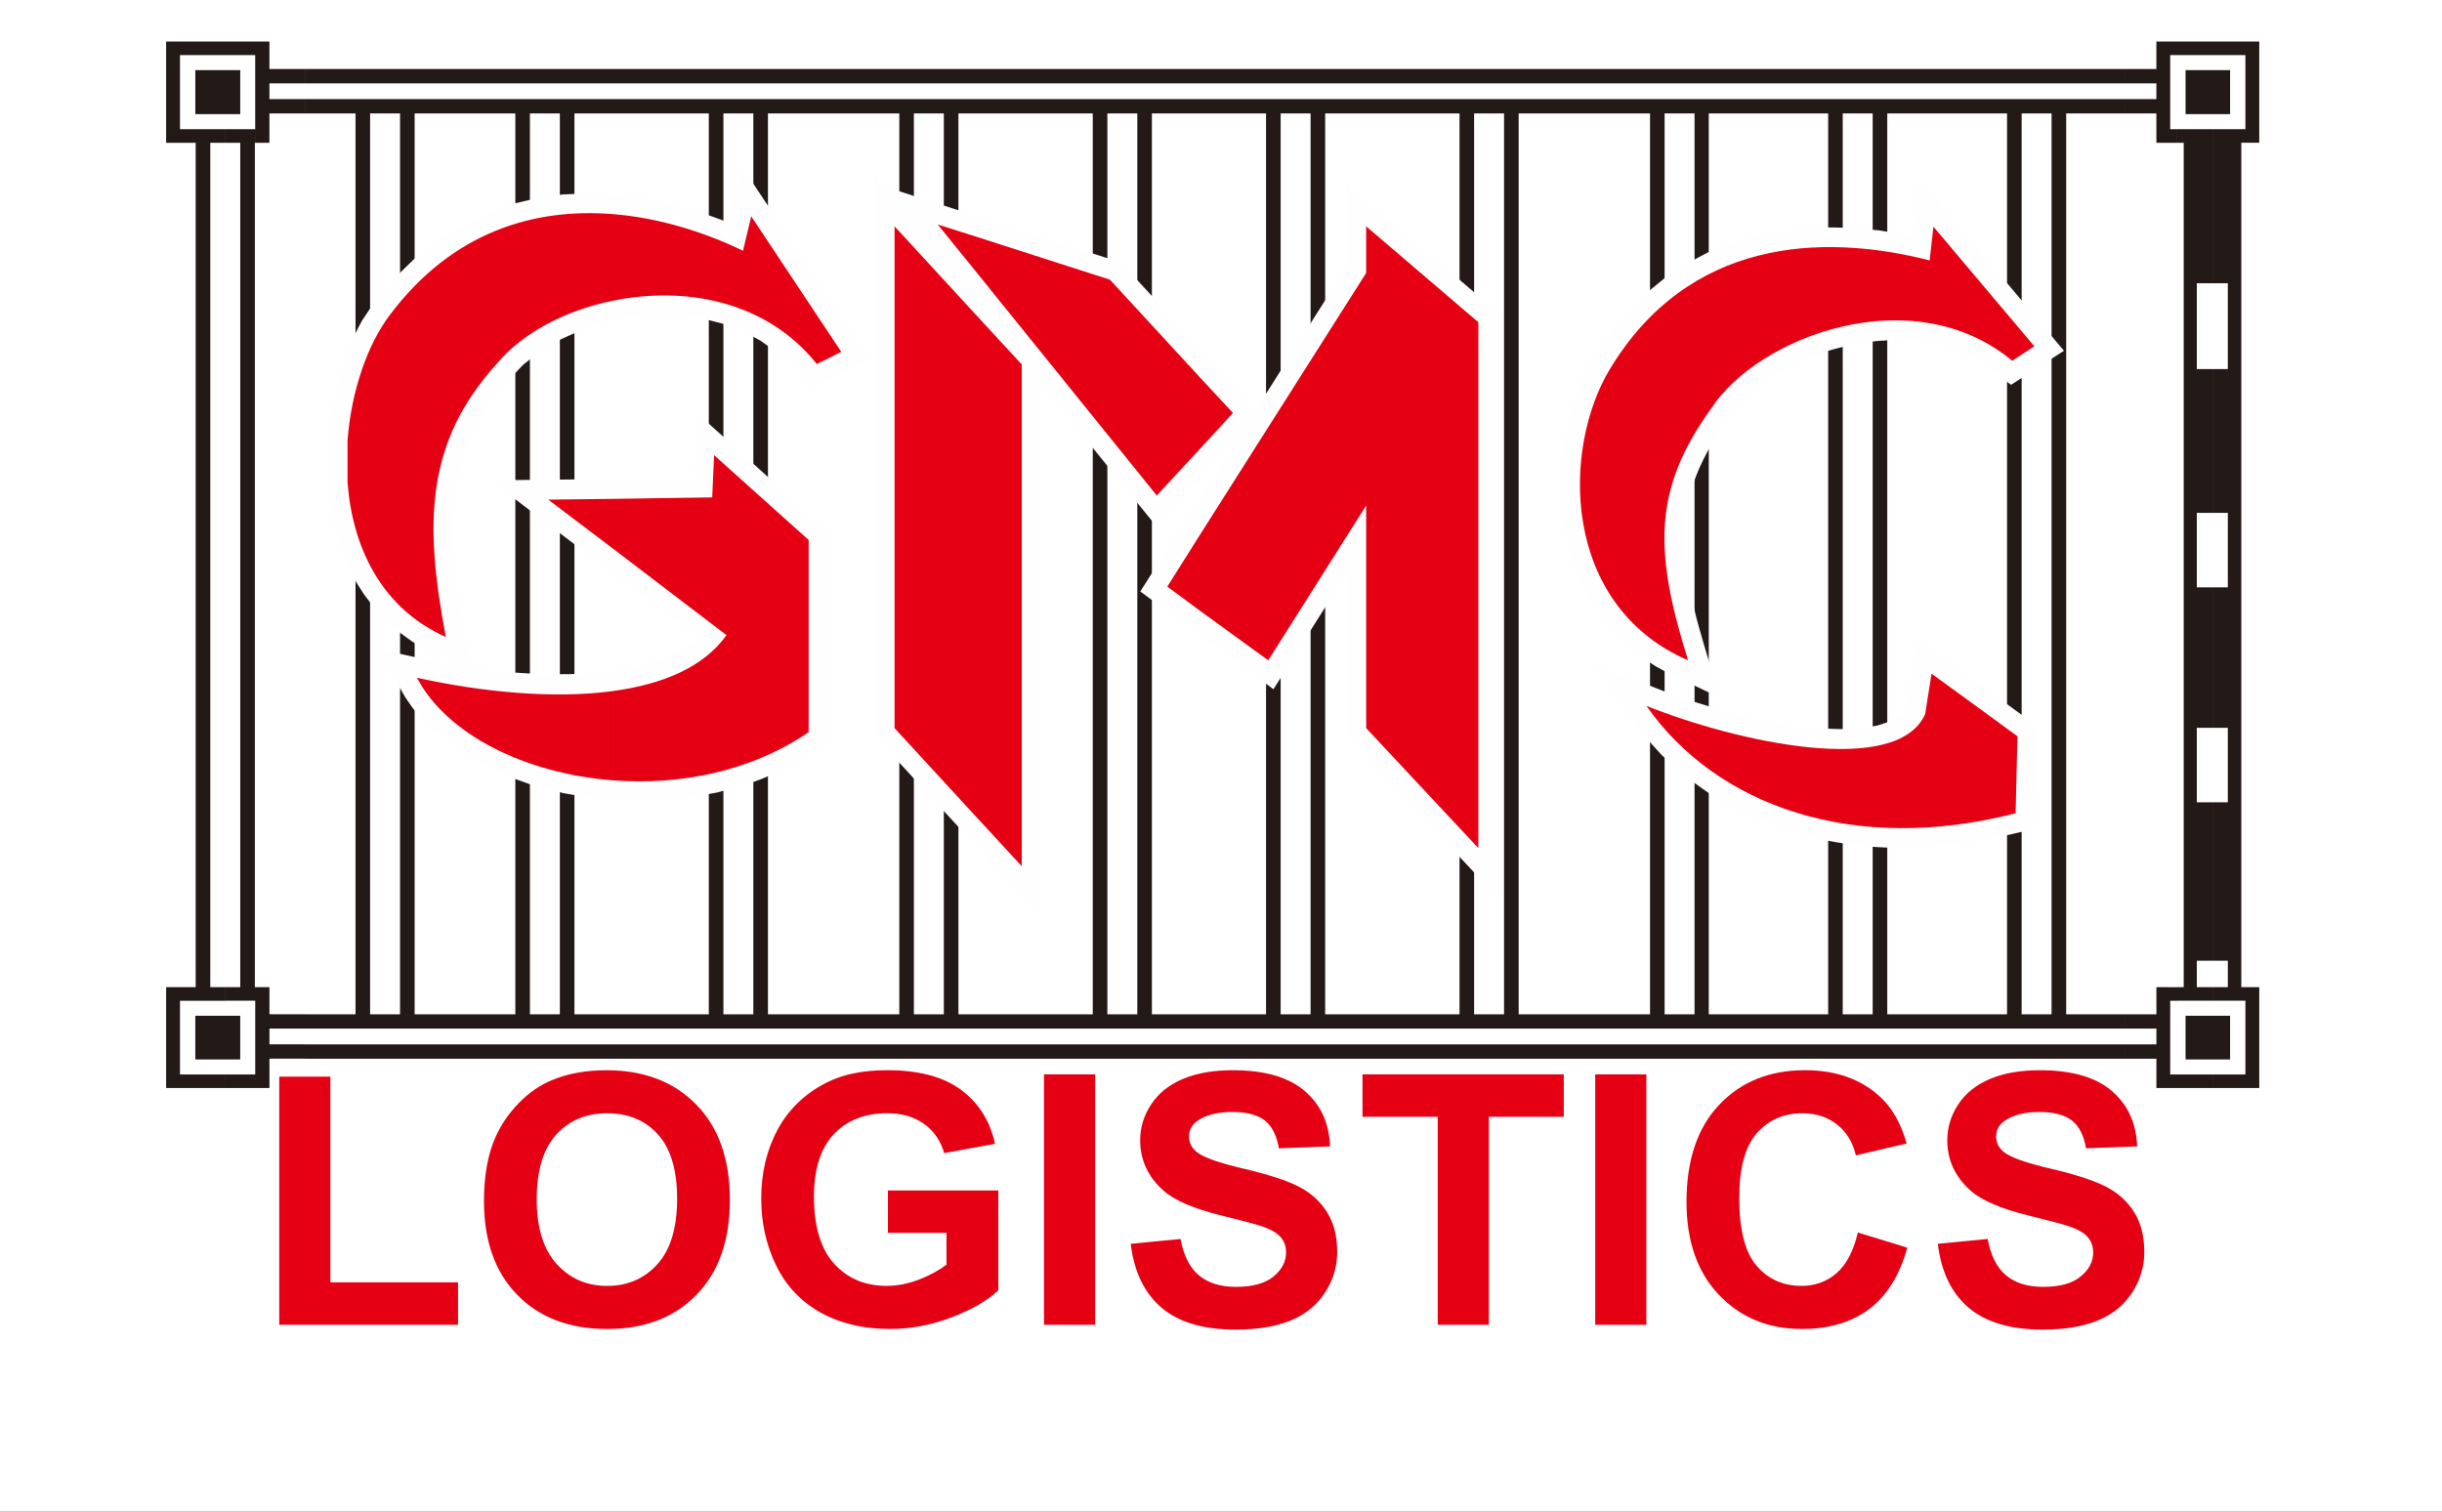 <svg height="91" viewBox="0 0 147 91" width="147" xmlns="http://www.w3.org/2000/svg" xmlns:xlink="http://www.w3.org/1999/xlink"><rect x="0" y="0" width="147" height="91" fill="#333333" stroke="none"/><defs><path id="a" d="m0 0h147v91h-147z"/><mask id="b" fill="#fff"><use fill="#fff" fill-rule="evenodd" xlink:href="#a"/></mask></defs><g fill="none" fill-rule="evenodd"><use fill="#fff" xlink:href="#a"/><path d="m133.184 2.5v.817h1.982v4.461h-1.982v9.274h.924v5.167h-.924v8.656h.924v4.483h-.924v8.457h.924v4.483h-.924v9.539h.924v1.591h-.924v.816h1.982v4.438h-1.982v.817h2.816v-6.072h-1.081v-50.833h1.081v-6.095zm-2.14.817h2.14v-.817h-2.14zm-1.238-.817v1.656h-1.893v.861h1.893v.95h-1.893v.861h1.893v1.767h1.238v-.817h-.406v-4.461h.406v-.817zm-114.444 0v.817 4.461.817h.856v-1.767h2.14v-.861h-2.14v-.95h2.14v-.861h-2.14v-1.656zm-1.802.817h1.802v-.817h-1.802zm-3.559-.817v6.095h1.779v50.833h-1.779v6.072h3.559v-.817h-2.726v-4.438h2.726v-.816h-.901v-50.833h.901v-.817h-2.726v-4.461h2.726v-.817zm112.596 2.517h5.317v-.861h-5.317zm-5.384 0h5.384v-.861h-5.384zm-5.385 0h5.385v-.861h-5.385zm-5.361 0h5.361v-.861h-5.361zm-5.362 0h5.362v-.861h-5.362zm-5.744 0h5.744v-.861h-5.744zm-5.723 0h5.723v-.861h-5.723zm-5.812 0h5.812v-.861h-5.812zm-5.835 0h5.835v-.861h-5.835zm-5.204 0h5.204v-.861h-5.204zm-5.226 0h5.226v-.861h-5.226zm-5.835 0h5.835v-.861h-5.835zm-5.812 0h5.812v-.861h-5.812zm-5.744 0h5.744v-.861h-5.744zm-5.722 0h5.722v-.861h-5.722zm-5.835 0h5.835v-.861h-5.835zm-5.812 0h5.812v-.861h-5.812zm-4.821 0h4.821v-.861h-4.821zm-4.799 0h4.799v-.861h-4.799zm-4.821 0h4.821v-.861h-4.821zm114.826 1.855h1.059v-2.65h-1.059zm-1.622 0h1.622v-2.65h-1.622zm-118.003 0h.901v-2.65h-.901zm-1.803 0h1.803v-2.65h-1.803zm110.839-.905v.861h.901v54.233h-.901v.861h5.317v-.861h-3.537v-54.233h3.537v-.861zm-5.384 0v.861h3.605v54.233h-3.605v.861h5.384v-.861h-.901v-54.233h.901v-.861zm-5.385 0v.861h.901v54.233h-.901v.861h5.385v-.861h-3.605v-54.233h3.605v-.861zm-5.361 0v.861h3.582v54.233h-3.582v.861h5.361v-.861h-.901v-54.233h.901v-.861zm-5.362 0v.861h.901v54.233h-.901v.861h5.362v-.861h-3.605v-54.233h3.605v-.861zm-5.744 0v.861h3.965v54.233h-3.965v.861h5.744v-.861h-.901v-54.233h.901v-.861zm-5.723 0v.861h.901v54.233h-.901v.861h5.723v-.861h-3.943v-54.233h3.943v-.861zm-5.812 0v.861h4.033v54.233h-4.033v.861h5.812v-.861h-.901v-54.233h.901v-.861zm-5.835 0v.861h.901v54.233h-.901v.861h5.835v-.861h-4.055v-54.233h4.055v-.861zm-5.204 0v.861h3.424v54.233h-3.424v.861h5.204v-.861h-.901v-54.233h.901v-.861zm-5.226 0v.861h.901v54.233h-.901v.861h5.226v-.861h-3.447v-54.233h3.447v-.861zm-5.835 0v.861h4.056v54.233h-4.056v.861h5.835v-.861h-.901v-54.233h.901v-.861zm-5.812 0v.861h.901v54.233h-.901v.861h5.812v-.861h-4.032v-54.233h4.032v-.861zm-5.744 0v.861h3.965v54.233h-3.965v.861h5.744v-.861h-.901v-54.233h.901v-.861zm-5.722 0v.861h.901v54.233h-.901v.861h5.722v-.861h-3.942v-54.233h3.942v-.861zm-5.835 0v.861h4.055v54.233h-4.055v.861h5.835v-.861h-.901v-54.233h.901v-.861zm-5.812 0v.861h.901v54.233h-.901v.861h5.812v-.861h-4.033v-54.233h4.033v-.861zm-4.821 0v.861h3.041v54.233h-3.041v.861h4.821v-.861h-.901v-54.233h.901v-.861zm-4.799 0v.861h.901v54.233h-.901v.861h4.799v-.861h-3.019v-54.233h3.019v-.861zm-4.821 0v.861h3.041v54.233h-3.041v.861h4.821v-.861h-.901v-54.233h.901v-.861zm112.686 1.811v.817h.406v50.833h-.406v.816h2.14v-.816h-.946v-1.591h.946v-9.539h-.946v-4.483h.946v-8.457h-.946v-4.483h.946v-8.656h-.946v-5.167h.946v-9.274zm-117.484 0v.817h.901v50.833h-.901v.816h1.802v-.816h-.022v-50.833h.022v-.817zm116.246 51.65v1.633h-1.893v.861h1.893v.95h-1.893v.862h1.893v1.767h1.238v-.817h-.406v-4.438h.406v-.816zm-114.444 0v.816 4.438.817h.856v-1.767h2.14v-.862h-2.14v-.95h2.14v-.861h-2.14v-1.633zm117.822 4.35h1.059v-2.628h-1.059zm-1.622 0h1.622v-2.628h-1.622zm-118.003 0h.901v-2.628h-.901zm-1.803 0h1.803v-2.628h-1.803zm110.839-.044h5.317v-.862h-5.317zm-5.384 0h5.384v-.862h-5.384zm-5.385 0h5.385v-.862h-5.385zm-5.361 0h5.361v-.862h-5.361zm-5.362 0h5.362v-.862h-5.362zm-5.744 0h5.744v-.862h-5.744zm-5.723 0h5.723v-.862h-5.723zm-5.812 0h5.812v-.862h-5.812zm-5.835 0h5.835v-.862h-5.835zm-5.204 0h5.204v-.862h-5.204zm-5.226 0h5.226v-.862h-5.226zm-5.835 0h5.835v-.862h-5.835zm-5.812 0h5.812v-.862h-5.812zm-5.744 0h5.744v-.862h-5.744zm-5.722 0h5.722v-.862h-5.722zm-5.835 0h5.835v-.862h-5.835zm-5.812 0h5.812v-.862h-5.812zm-4.821 0h4.821v-.862h-4.821zm-4.799 0h4.799v-.862h-4.799zm-4.821 0h4.821v-.862h-4.821zm112.686 1.767h2.14v-.817h-2.14zm-117.484 0h1.802v-.817h-1.802z" fill="#231916" mask="url(#b)"/><g fill="#e50113" mask="url(#b)"><g transform="translate(16.81 64.426)"><path d="m0 15.326v-14.939h3.078v12.385h7.685v2.554z"/><path d="m15.5 7.779c0 1.708.399 3.003 1.198 3.884.799.882 1.813 1.322 3.043 1.322 1.229 0 2.238-.437 3.026-1.312.789-.874 1.183-2.186 1.183-3.936 0-1.728-.384-3.018-1.151-3.868-.768-.85-1.787-1.276-3.058-1.276-1.271 0-2.296.431-3.074 1.292-.778.86-1.167 2.159-1.167 3.894m-3.176.103c0-1.534.232-2.822.697-3.863.347-.767.82-1.456 1.421-2.065.6-.61 1.258-1.062 1.973-1.356.951-.397 2.047-.596 3.289-.596 2.248 0 4.047.689 5.397 2.066 1.35 1.377 2.025 3.292 2.025 5.744 0 2.432-.67 4.335-2.009 5.708-1.339 1.374-3.13 2.06-5.371 2.06-2.269 0-4.073-.683-5.413-2.05-1.339-1.367-2.009-3.249-2.009-5.646"/><path d="m36.639 9.792v-2.554h6.646v6.014c-.646.615-1.581 1.156-2.806 1.624-1.225.468-2.465.702-3.721.702-1.597 0-2.988-.33-4.175-.991-1.187-.661-2.079-1.607-2.675-2.836-.597-1.23-.895-2.567-.895-4.013 0-1.569.332-2.962.999-4.182.667-1.22 1.642-2.155 2.926-2.805.978-.5 2.196-.751 3.654-.751 1.895 0 3.375.393 4.44 1.177 1.065.785 1.751 1.87 2.056 3.254l-3.058.561c-.216-.742-.62-1.326-1.214-1.756-.593-.429-1.334-.644-2.223-.644-1.347 0-2.418.422-3.213 1.266-.795.844-1.192 2.095-1.192 3.755 0 1.791.402 3.133 1.206 4.028.805.895 1.859 1.343 3.163 1.343.645 0 1.291-.125 1.94-.374.649-.25 1.205-.553 1.67-.909v-1.91z"/><path d="m46.035 15.327h3.078v-15.075h-3.078z"/><path d="m51.255 10.45 3-.29c.181.992.548 1.721 1.102 2.186.554.465 1.3.697 2.241.697.996 0 1.747-.207 2.251-.621.505-.414.758-.899.758-1.454 0-.356-.106-.659-.318-.91-.212-.25-.582-.467-1.109-.652-.361-.124-1.184-.344-2.469-.66-1.653-.406-2.813-.903-3.48-1.494-.938-.831-1.407-1.844-1.407-3.039 0-.769.221-1.488.662-2.157.441-.669 1.077-1.18 1.907-1.53.83-.35 1.832-.525 3.006-.525 1.917 0 3.36.417 4.329 1.25.969.834 1.478 1.945 1.526 3.336l-3.078.116c-.132-.777-.416-1.335-.851-1.676-.436-.34-1.088-.511-1.959-.511-.899 0-1.602.183-2.11.547-.327.234-.491.546-.491.938 0 .358.152.664.458.919.389.323 1.334.66 2.835 1.01 1.5.351 2.61.714 3.33 1.087.719.374 1.282.885 1.688 1.534.406.648.609 1.45.609 2.403 0 .865-.243 1.674-.73 2.429-.487.755-1.175 1.316-2.065 1.683-.89.367-1.999.55-3.327.55-1.933 0-3.416-.439-4.452-1.319s-1.654-2.163-1.856-3.847"/><path d="m69.736 15.326v-12.521h-4.529v-2.554h12.116v2.554h-4.509v12.521z"/><path d="m79.217 15.327h3.078v-15.075h-3.078z"/><path d="m98.003 10.682c-.458 1.656-1.22 2.886-2.284 3.69-1.066.804-2.417 1.206-4.055 1.206-2.026 0-3.692-.683-4.996-2.05-1.304-1.367-1.957-3.235-1.957-5.605 0-2.507.656-4.454 1.968-5.842 1.312-1.387 3.036-2.081 5.174-2.081 1.867 0 3.384.545 4.549 1.635.694.645 1.215 1.57 1.562 2.777l-3.058.716c-.18-.783-.556-1.401-1.128-1.855-.572-.454-1.267-.68-2.085-.68-1.13 0-2.047.401-2.75 1.204-.704.803-1.056 2.102-1.056 3.899 0 1.907.347 3.265 1.042 4.075.694.809 1.597 1.214 2.709 1.214.819 0 1.524-.258 2.115-.775.59-.516 1.014-1.329 1.271-2.438z"/><path d="m99.841 10.45 3-.29c.181.992.548 1.721 1.102 2.186.554.465 1.301.697 2.241.697.996 0 1.747-.207 2.251-.621.505-.414.757-.899.757-1.454 0-.356-.106-.659-.318-.91-.212-.25-.582-.467-1.109-.652-.361-.124-1.184-.344-2.469-.66-1.653-.406-2.813-.903-3.48-1.494-.938-.831-1.407-1.844-1.407-3.039 0-.769.221-1.488.662-2.157.441-.669 1.077-1.18 1.907-1.53.83-.35 1.832-.525 3.006-.525 1.917 0 3.36.417 4.329 1.25.969.834 1.478 1.945 1.526 3.336l-3.078.116c-.132-.777-.416-1.335-.851-1.676-.436-.34-1.088-.511-1.959-.511-.899 0-1.602.183-2.11.547-.328.234-.491.546-.491.938 0 .358.153.664.459.919.389.323 1.334.66 2.834 1.01 1.5.351 2.61.714 3.33 1.087.719.374 1.282.885 1.688 1.534.406.648.609 1.45.609 2.403 0 .865-.243 1.674-.73 2.429-.487.755-1.175 1.316-2.065 1.683-.89.367-1.999.55-3.327.55-1.932 0-3.417-.439-4.452-1.319-1.036-.88-1.655-2.163-1.856-3.847"/></g></g><g mask="url(#b)"><g transform="translate(19.678 10.058)"><path d="m61.339.981 9.192 7.802v35.245l-9.192-9.786v-9.72l-4.358 6.911-8.017-5.885 5.985-9.408-5.036 5.462-6.888-8.494v32.057l-10.05-10.923v-33.751l.632.691 14.206 4.57 8.13 8.828 5.397-8.538zm28.163 32.77c-.451-.045-.903-.089-1.378-.156l-1.242-.223c-2.033-.401-4.02-.959-5.962-1.65l-4.879-1.895 2.846 3.879c.474.602.949 1.137 1.468 1.694l1.106 1.003c.588.468 1.174.914 1.807 1.338.633.401 1.288.78 1.987 1.137.7.334 1.401.624 2.146.891.699.223 1.4.424 2.1.624zm0-30.095v7.713c-.271.111-.565.245-.858.379-.519.245-.994.513-1.491.803-.452.312-.88.602-1.287.959-.361.312-.7.646-1.016 1.003-.904 1.115-1.649 2.318-2.236 3.611-.271.624-.475 1.248-.656 1.917-.135.646-.203 1.293-.225 1.962v.825c.09 1.65.406 3.21.836 4.793.406 1.449.858 2.876 1.287 4.325l-3.184-1.516-.723-.401-.677-.446-.633-.49-.587-.49-.542-.535-.497-.58-.859-1.182-.678-1.271-.519-1.338-.384-1.36-.248-1.382c-.068-.691-.091-1.36-.113-2.051.045-.691.09-1.36.158-2.029.113-.669.249-1.293.407-1.939.18-.602.361-1.204.609-1.783l.519-1.115c.384-.669.813-1.315 1.265-1.962l1.061-1.315 1.152-1.137 1.197-.981 1.264-.825 1.31-.691 1.332-.535c.678-.223 1.355-.424 2.056-.58.7-.134 1.377-.223 2.077-.312.293-.022.588-.022.881-.045zm-59.307 18.28v12.729l-1.355.869-.836.468-.881.424-.881.379-.903.334-1.852.513-1.875.335-1.874.178h-1.852l-1.829-.156-1.784-.312-1.716-.424-1.626-.579-1.536-.714-1.4-.825-1.265-.958-.587-.513-.519-.557-.474-.58-.429-.624-1.671-2.92c1.603.357 3.23.736 4.855 1.003l-2.032-1.003-.746-.446-.678-.49-.632-.535-.587-.58-.519-.602-.475-.624-.429-.669-.361-.691-.339-.713-.519-1.471-.339-1.516-.203-1.538-.045-1.56c.023-.758.068-1.516.158-2.274.113-.758.248-1.471.429-2.207.18-.691.407-1.36.655-2.029.271-.624.542-1.226.881-1.828l.7-1.048 1.242-1.494 1.31-1.271 1.355-1.07 1.445-.892 1.468-.691 1.491-.535 1.513-.357 1.536-.223 1.513-.067c.768.022 1.491.067 2.258.134.746.089 1.468.223 2.191.357.723.178 1.423.357 2.123.58.655.223 1.288.446 1.943.713l.79-3.366 7.724 11.592-3.545 1.739-1.084-1.248-.949-.892-1.039-.736-1.107-.602-1.174-.424-1.22-.312-1.265-.156c-.655-.045-1.265-.045-1.92-.022-.655.045-1.265.134-1.897.245-.632.134-1.22.312-1.806.49-.565.223-1.107.446-1.672.713-.497.268-.949.535-1.423.869l-.813.646c-.609.624-1.174 1.293-1.716 1.984-.384.535-.723 1.07-1.039 1.627-.271.557-.519 1.092-.723 1.672s-.339 1.159-.474 1.761c-.09.624-.158 1.226-.203 1.85-.067 1.248 0 2.43.113 3.656.226 1.917.587 3.79.948 5.685 2.258.334 4.517.468 6.775.357.61-.022 1.197-.089 1.807-.178.723-.111 1.423-.268 2.123-.468l.949-.334c.678-.312 1.377-.669 1.919-1.182l-12.444-9.474 12.196-.134.181-3.968zm59.307-10.567v-7.713c.406-.022.813-.022 1.22-.022.926.022 1.829.089 2.732.178.678.111 1.332.223 1.987.334l.407-3.455 8.717 10.366-3.185 2.051-1.219-.936-1.039-.646-1.106-.49-1.152-.357-1.174-.201c-.61-.045-1.197-.067-1.807-.045-.61.022-1.197.111-1.807.201-.61.134-1.175.268-1.762.446-.271.089-.542.201-.813.29zm0 29.025v-6.643c.836.067 1.671.111 2.53.067.451-.045.858-.111 1.31-.201l.678-.223.519-.268c.203-.178.383-.334.519-.58l.632-4.191c2.439 1.783 4.878 3.545 7.295 5.328l-.158 6.153-2.733.624c-.926.178-1.829.312-2.755.402-.881.066-1.762.111-2.642.133-.859-.022-1.717-.067-2.552-.156-.836-.112-1.626-.246-2.439-.402z" fill="#fefefe"/><path d="m17.21 2.831c-4.72-.379-9.644 1.048-13.415 6.064-1.355 1.783-2.326 4.592-2.552 7.557v2.541c.294 3.857 2.01 7.557 5.917 9.296-1.332-6.978-1.174-11.748 3.049-16.43 1.513-1.828 4.11-3.232 7.001-3.812zm0 34.086c-5.262-.401-10.005-2.765-11.789-6.175 3.84.847 8.176 1.293 11.789.803zm-3.885-16.898 3.885-.045v2.987zm3.885-11.971v-5.217c2.778.223 5.488 1.07 7.837 2.207l.497-2.073 5.42 8.159-1.468.736c-3.049-3.834-7.995-4.704-12.286-3.812zm22.088 1.092-5.127-5.573v30.207l5.127 5.573zm0-4.882v2.318l-2.529-3.121zm-22.088 15.716 5.985-.089.113-2.541 5.692 5.105v11.57c-3.501 2.385-7.792 3.21-11.789 2.898v-5.373c2.981-.401 5.465-1.427 6.843-3.366l-6.843-5.217zm22.088 19.372 2.529 2.742v-30.207l-2.529-2.742zm13.257-17.21v4.57l-1.965-1.449zm0-9.474v4.303l-2.597 2.809-10.66-13.197v-2.318l7.837 2.519zm26.876 19.774c5.397 2.162 15.086 4.325 16.78.49l.384-2.43c1.717 1.248 3.456 2.519 5.172 3.768l-.113 4.637c-9.689 2.496-17.977-.402-22.223-6.465zm23.352-21.646-6.075-7.201-.226 2.029c-6.572-1.672-14.522-1.271-19.242 6.532-2.891 4.748-2.981 14.201 4.697 17.544-2.032-6.51-2.145-10.255 1.378-15.137 2.823-4.369 12.15-7.869 18.136-2.898zm-50.228 6.175 1.987-2.162-1.987-2.14zm0 9.742v-4.57l10.005-15.761v-2.809l6.753 5.774v31.656l-6.753-7.223v-13.398l-5.894 9.318z" fill="#e50113"/></g></g></g></svg>